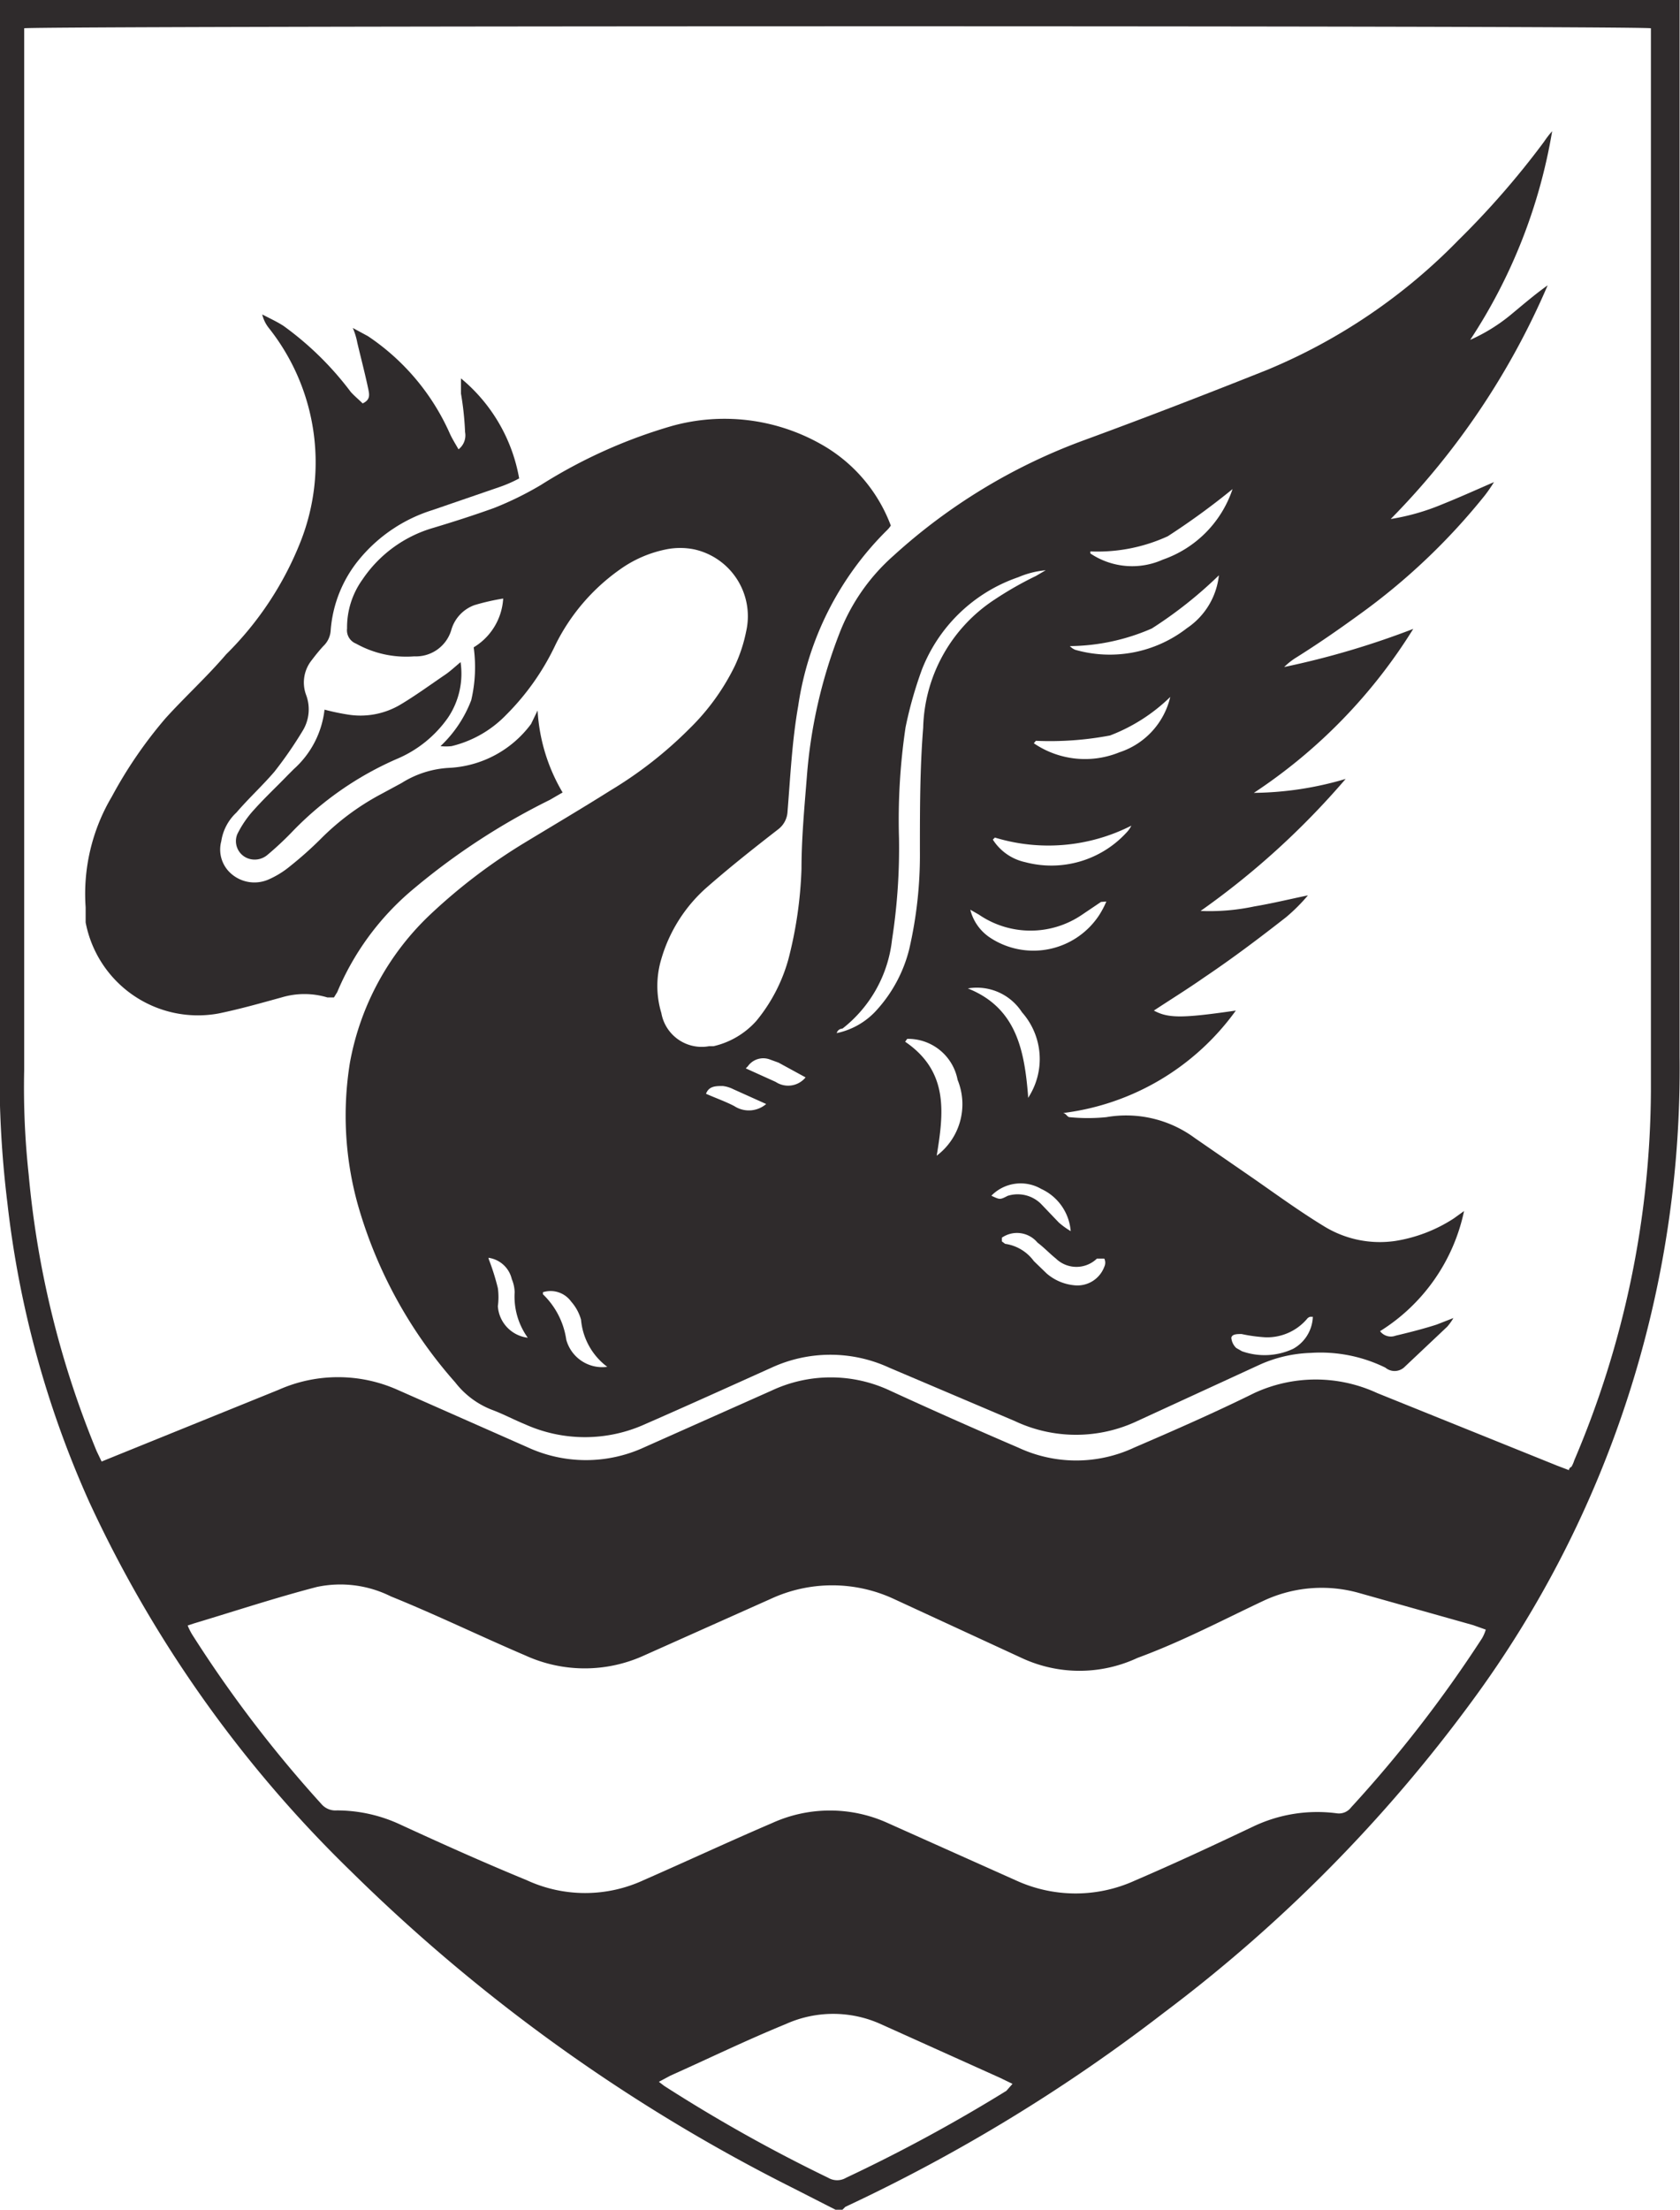 <svg id="Layer_1" data-name="Layer 1" xmlns="http://www.w3.org/2000/svg" viewBox="0 0 41 53.9"><defs><style>.cls-1{fill:#2f2b2c;}</style></defs><path class="cls-1" d="M26.83,60.9l-1-.51A42.48,42.48,0,0,1,15,52.64a30.21,30.21,0,0,1-6.38-9,24.45,24.45,0,0,1-2-7.3,25.52,25.52,0,0,1-.19-2.9V7h41V32.78A26,26,0,0,1,42.36,48.5a36.51,36.51,0,0,1-7.51,7.59,41.49,41.49,0,0,1-7.78,4.74L27,60.9ZM8.92,42.65l.32-.13,4-1.62a3.57,3.57,0,0,1,2.9,0l3.17,1.4a3.4,3.4,0,0,0,2.86,0l3.1-1.38a3.4,3.4,0,0,1,2.89,0c1,.46,2.08.94,3.13,1.39a3.34,3.34,0,0,0,2.83,0c1-.43,2-.87,2.93-1.33a3.57,3.57,0,0,1,3,0l4.39,1.77.29.11a.09.09,0,0,1,.06-.08.77.77,0,0,0,.07-.16,23.25,23.25,0,0,0,1.87-9V7.69c-.38-.07-39.42-.06-39.7,0V33.11a19.63,19.63,0,0,0,.11,2.54A23.11,23.11,0,0,0,8.8,42.4Zm2.1,4a1.51,1.51,0,0,0,.11.22A30.38,30.38,0,0,0,14.28,51a.45.45,0,0,0,.38.16,3.66,3.66,0,0,1,1.56.35c1,.46,2,.91,3.07,1.35a3.4,3.4,0,0,0,2.86,0c1.05-.46,2.08-.94,3.13-1.39a3.41,3.41,0,0,1,2.83,0l3.13,1.4a3.49,3.49,0,0,0,2.9,0c1-.43,1.92-.86,2.87-1.31a3.63,3.63,0,0,1,2.05-.33.37.37,0,0,0,.35-.14,31.21,31.21,0,0,0,3.2-4.13,1,1,0,0,0,.09-.21l-.31-.11-2.77-.78a3.35,3.35,0,0,0-2.33.18c-1,.47-2,1-3.09,1.4a3.34,3.34,0,0,1-2.83,0L28.25,46a3.57,3.57,0,0,0-3,0l-3.09,1.38a3.49,3.49,0,0,1-2.9,0c-1.1-.47-2.19-1-3.28-1.44a2.76,2.76,0,0,0-1.81-.23c-1,.26-2,.59-3,.89ZM31.15,57.83l-.31-.15-2.91-1.31a2.82,2.82,0,0,0-2.31,0c-1,.41-1.88.84-2.82,1.26l-.28.15.13.1a38.2,38.2,0,0,0,4,2.24.43.43,0,0,0,.44,0A39.09,39.09,0,0,0,31,58Z" transform="translate(-6.44 -7)"/><path class="cls-1" d="M44.32,10.2a13.21,13.21,0,0,1-2,5.09,4.29,4.29,0,0,0,1-.62c.29-.24.58-.49.89-.71a18.5,18.5,0,0,1-3.83,5.7,5.5,5.5,0,0,0,1.26-.36c.4-.16.8-.34,1.26-.54a3.62,3.62,0,0,1-.22.32A15.56,15.56,0,0,1,39.6,22c-.51.37-1,.71-1.56,1.06a1.71,1.71,0,0,0-.26.21,20.33,20.33,0,0,0,3.15-.93,13,13,0,0,1-3.89,4A8.14,8.14,0,0,0,39.28,26a19.34,19.34,0,0,1-3.54,3.22,5.24,5.24,0,0,0,1.31-.11c.42-.07.83-.17,1.31-.27a4.42,4.42,0,0,1-.53.53c-.64.5-1.3,1-2,1.47-.4.28-.82.54-1.23.81.35.19.69.19,2,0a6.12,6.12,0,0,1-4.22,2.5c.07,0,.11.1.16.1a4.51,4.51,0,0,0,.9,0,2.82,2.82,0,0,1,2.16.51l1.45,1c.56.39,1.11.79,1.7,1.15a2.6,2.6,0,0,0,1.74.36,3.67,3.67,0,0,0,1.43-.55l.25-.18a4.56,4.56,0,0,1-2.05,2.93.33.33,0,0,0,.38.11c.34-.08.69-.17,1-.27l.41-.16a1.37,1.37,0,0,1-.15.21l-1.06,1a.35.35,0,0,1-.45,0A3.59,3.59,0,0,0,38.43,40a3.29,3.29,0,0,0-1.23.28l-3,1.38a3.5,3.5,0,0,1-3,0l-3.06-1.3a3.43,3.43,0,0,0-2.87,0c-1,.45-2.06.93-3.09,1.38a3.56,3.56,0,0,1-2.93,0c-.27-.11-.53-.25-.8-.35a2.08,2.08,0,0,1-.9-.67,11.12,11.12,0,0,1-2.37-4.31,8.07,8.07,0,0,1-.2-3.49,6.59,6.59,0,0,1,2-3.65,13.76,13.76,0,0,1,2.24-1.7c.71-.43,1.42-.85,2.12-1.29a10,10,0,0,0,1.93-1.51,5.53,5.53,0,0,0,1.1-1.52,3.68,3.68,0,0,0,.28-.85,1.67,1.67,0,0,0-1.27-2,1.73,1.73,0,0,0-.68,0,2.93,2.93,0,0,0-1.13.49A4.91,4.91,0,0,0,20,22.72a6.08,6.08,0,0,1-1.21,1.72,2.74,2.74,0,0,1-1.33.76,1.22,1.22,0,0,1-.27,0,3,3,0,0,0,.75-1.12A3.52,3.52,0,0,0,18,22.79a1.49,1.49,0,0,0,.72-1.19,5.47,5.47,0,0,0-.7.16.91.91,0,0,0-.57.62.9.9,0,0,1-.9.63,2.51,2.51,0,0,1-1.42-.31.35.35,0,0,1-.22-.37,2,2,0,0,1,.38-1.2A3.13,3.13,0,0,1,17,19.88c.5-.15,1-.31,1.5-.49a8,8,0,0,0,1.14-.56,12.46,12.46,0,0,1,3.2-1.44,4.79,4.79,0,0,1,3.61.43,3.81,3.81,0,0,1,1.73,2,.69.69,0,0,1-.11.13,7.57,7.57,0,0,0-2.15,4.27c-.15.85-.19,1.71-.26,2.57a.58.58,0,0,1-.23.44c-.58.45-1.15.9-1.7,1.38a3.7,3.7,0,0,0-1.15,1.78,2.28,2.28,0,0,0,0,1.32,1,1,0,0,0,1.16.81l.11,0a2,2,0,0,0,1.05-.62,4.06,4.06,0,0,0,.78-1.5A10.06,10.06,0,0,0,26,28.2c0-.74.07-1.49.13-2.24a12.17,12.17,0,0,1,.8-3.52,4.85,4.85,0,0,1,1.31-1.88,14.12,14.12,0,0,1,4.65-2.82c1.5-.55,3-1.13,4.48-1.72a14,14,0,0,0,4.66-3.16,20.65,20.65,0,0,0,2.09-2.4A2.33,2.33,0,0,1,44.32,10.2Zm-17.46,22a1.81,1.81,0,0,0,1-.59,3.44,3.44,0,0,0,.77-1.46,10.2,10.2,0,0,0,.26-2.4c0-1,0-2,.08-3a3.85,3.85,0,0,1,1.75-3.13,8.49,8.49,0,0,1,1-.57l.24-.14a2.2,2.2,0,0,0-.67.17,3.87,3.87,0,0,0-2.35,2.25,9.85,9.85,0,0,0-.4,1.41,15.35,15.35,0,0,0-.16,2.71,14.58,14.58,0,0,1-.17,2.47A3.19,3.19,0,0,1,27,32.09S26.89,32.09,26.86,32.2Zm6.19-11.7a1.83,1.83,0,0,0,1.77.15,2.74,2.74,0,0,0,1.7-1.72,17.68,17.68,0,0,1-1.58,1.15,4.1,4.1,0,0,1-1.89.37Zm3.14.53a10.3,10.3,0,0,1-1.64,1.3,5.1,5.1,0,0,1-2,.43.38.38,0,0,0,.13.09,3.07,3.07,0,0,0,2.73-.53A1.78,1.78,0,0,0,36.19,21Zm-4.52,4.1a2.22,2.22,0,0,0,2.09.22A1.87,1.87,0,0,0,35,24a4.3,4.3,0,0,1-1.47.94,7.85,7.85,0,0,1-1.81.13Zm-1,2.35a1.25,1.25,0,0,0,.79.55,2.49,2.49,0,0,0,2.47-.72.66.66,0,0,0,.12-.17,4.47,4.47,0,0,1-3.33.29ZM33.31,29l-.46.31a2.23,2.23,0,0,1-2.52,0l-.21-.12a1.15,1.15,0,0,0,.48.68,1.92,1.92,0,0,0,2.66-.54,2.21,2.21,0,0,0,.18-.34Zm-4.78,3.41c1.07.73.94,1.74.77,2.78a1.57,1.57,0,0,0,.51-1.85,1.23,1.23,0,0,0-1.23-1Zm3,1.37a1.72,1.72,0,0,0-.15-2.09,1.31,1.31,0,0,0-1.32-.58c1.18.47,1.38,1.5,1.47,2.62Zm-.64,3.5.08.06a1.05,1.05,0,0,1,.7.42l.31.3a1.2,1.2,0,0,0,.67.29.7.7,0,0,0,.74-.45.23.23,0,0,0,0-.2h-.18a.72.72,0,0,1-1,0c-.15-.12-.29-.27-.45-.39a.65.65,0,0,0-.87-.12Zm-11.2,1.29a1.92,1.92,0,0,1,.57,1.11.91.91,0,0,0,1,.66,1.61,1.61,0,0,1-.64-1.15,1.12,1.12,0,0,0-.24-.44.62.62,0,0,0-.69-.23Zm18.81.55h-.09a.16.16,0,0,0-.08.06,1.28,1.28,0,0,1-1,.44,3.81,3.81,0,0,1-.59-.08c-.11,0-.23,0-.25.09a.39.39,0,0,0,.12.25l.14.08A1.65,1.65,0,0,0,38,39.9a.93.93,0,0,0,.48-.82Zm-20.13-1.4a5.68,5.68,0,0,1,.22.7,1.62,1.62,0,0,1,0,.44.83.83,0,0,0,.73.77A1.72,1.72,0,0,1,19,38.52a.88.88,0,0,0-.07-.32.68.68,0,0,0-.57-.52Zm12.27-1.55c.2.09.2.1.39,0a.81.81,0,0,1,.81.19l.44.46a1.94,1.94,0,0,0,.29.21A1.24,1.24,0,0,0,31.85,36a1,1,0,0,0-1.21.16Zm-6-3.11.73.33a.55.55,0,0,0,.73-.11l-.66-.36-.22-.08a.46.46,0,0,0-.53.17Zm.5.87-.8-.36a.79.79,0,0,0-.26-.08c-.17,0-.34,0-.41.19.25.11.48.19.69.3a.65.65,0,0,0,.83-.1Z" transform="translate(-6.44 -7)"/><path class="cls-1" d="M19.56,24.33a4.41,4.41,0,0,0,.61,2l-.31.18a16.57,16.57,0,0,0-3.42,2.25,6.59,6.59,0,0,0-1.77,2.44l-.08.13h-.16a1.94,1.94,0,0,0-1.12,0c-.51.14-1,.28-1.53.39A2.79,2.79,0,0,1,8.53,29.5c0-.12,0-.25,0-.37a4.65,4.65,0,0,1,.64-2.7,10.78,10.78,0,0,1,1.31-1.91c.48-.53,1-1,1.48-1.56a8,8,0,0,0,1.82-2.76A5.27,5.27,0,0,0,13,15a.84.84,0,0,1-.16-.33c.17.09.35.17.52.28A7.64,7.64,0,0,1,15,16.56c.09.1.2.19.29.28.2-.09.16-.23.14-.34-.08-.38-.18-.76-.27-1.14a1.69,1.69,0,0,0-.11-.36l.37.2a5.58,5.58,0,0,1,2,2.38c.06.13.13.24.21.38a.43.43,0,0,0,.16-.42,7.3,7.3,0,0,0-.1-.94v-.37a4.08,4.08,0,0,1,1.42,2.44,3.27,3.27,0,0,1-.51.22L17,19.44a3.77,3.77,0,0,0-1.79,1.2,3.08,3.08,0,0,0-.7,1.74.57.57,0,0,1-.18.38c-.1.11-.19.22-.28.34a.87.87,0,0,0-.14.85,1,1,0,0,1-.08.87,9.86,9.86,0,0,1-.69,1c-.29.34-.62.64-.93,1a1.2,1.2,0,0,0-.37.7.78.78,0,0,0,.24.79.86.86,0,0,0,.92.14,2.24,2.24,0,0,0,.53-.33,8.93,8.93,0,0,0,.73-.65,6.13,6.13,0,0,1,1.48-1.1l.5-.27a2.41,2.41,0,0,1,1.16-.37,2.65,2.65,0,0,0,2-1.07Z" transform="translate(-6.44 -7)"/><path class="cls-1" d="M14.36,24.31a5.78,5.78,0,0,0,.57.12,1.91,1.91,0,0,0,1.26-.23c.39-.23.77-.51,1.14-.76.11-.08.21-.17.35-.29a1.92,1.92,0,0,1-.31,1.36,2.89,2.89,0,0,1-1.24,1,7.93,7.93,0,0,0-2.57,1.79,7.68,7.68,0,0,1-.59.55.48.48,0,0,1-.5.08.45.45,0,0,1-.24-.58h0a2.55,2.55,0,0,1,.42-.61c.26-.29.55-.56.82-.84l.14-.14A2.29,2.29,0,0,0,14.36,24.31Z" transform="translate(-6.44 -7)"/></svg>